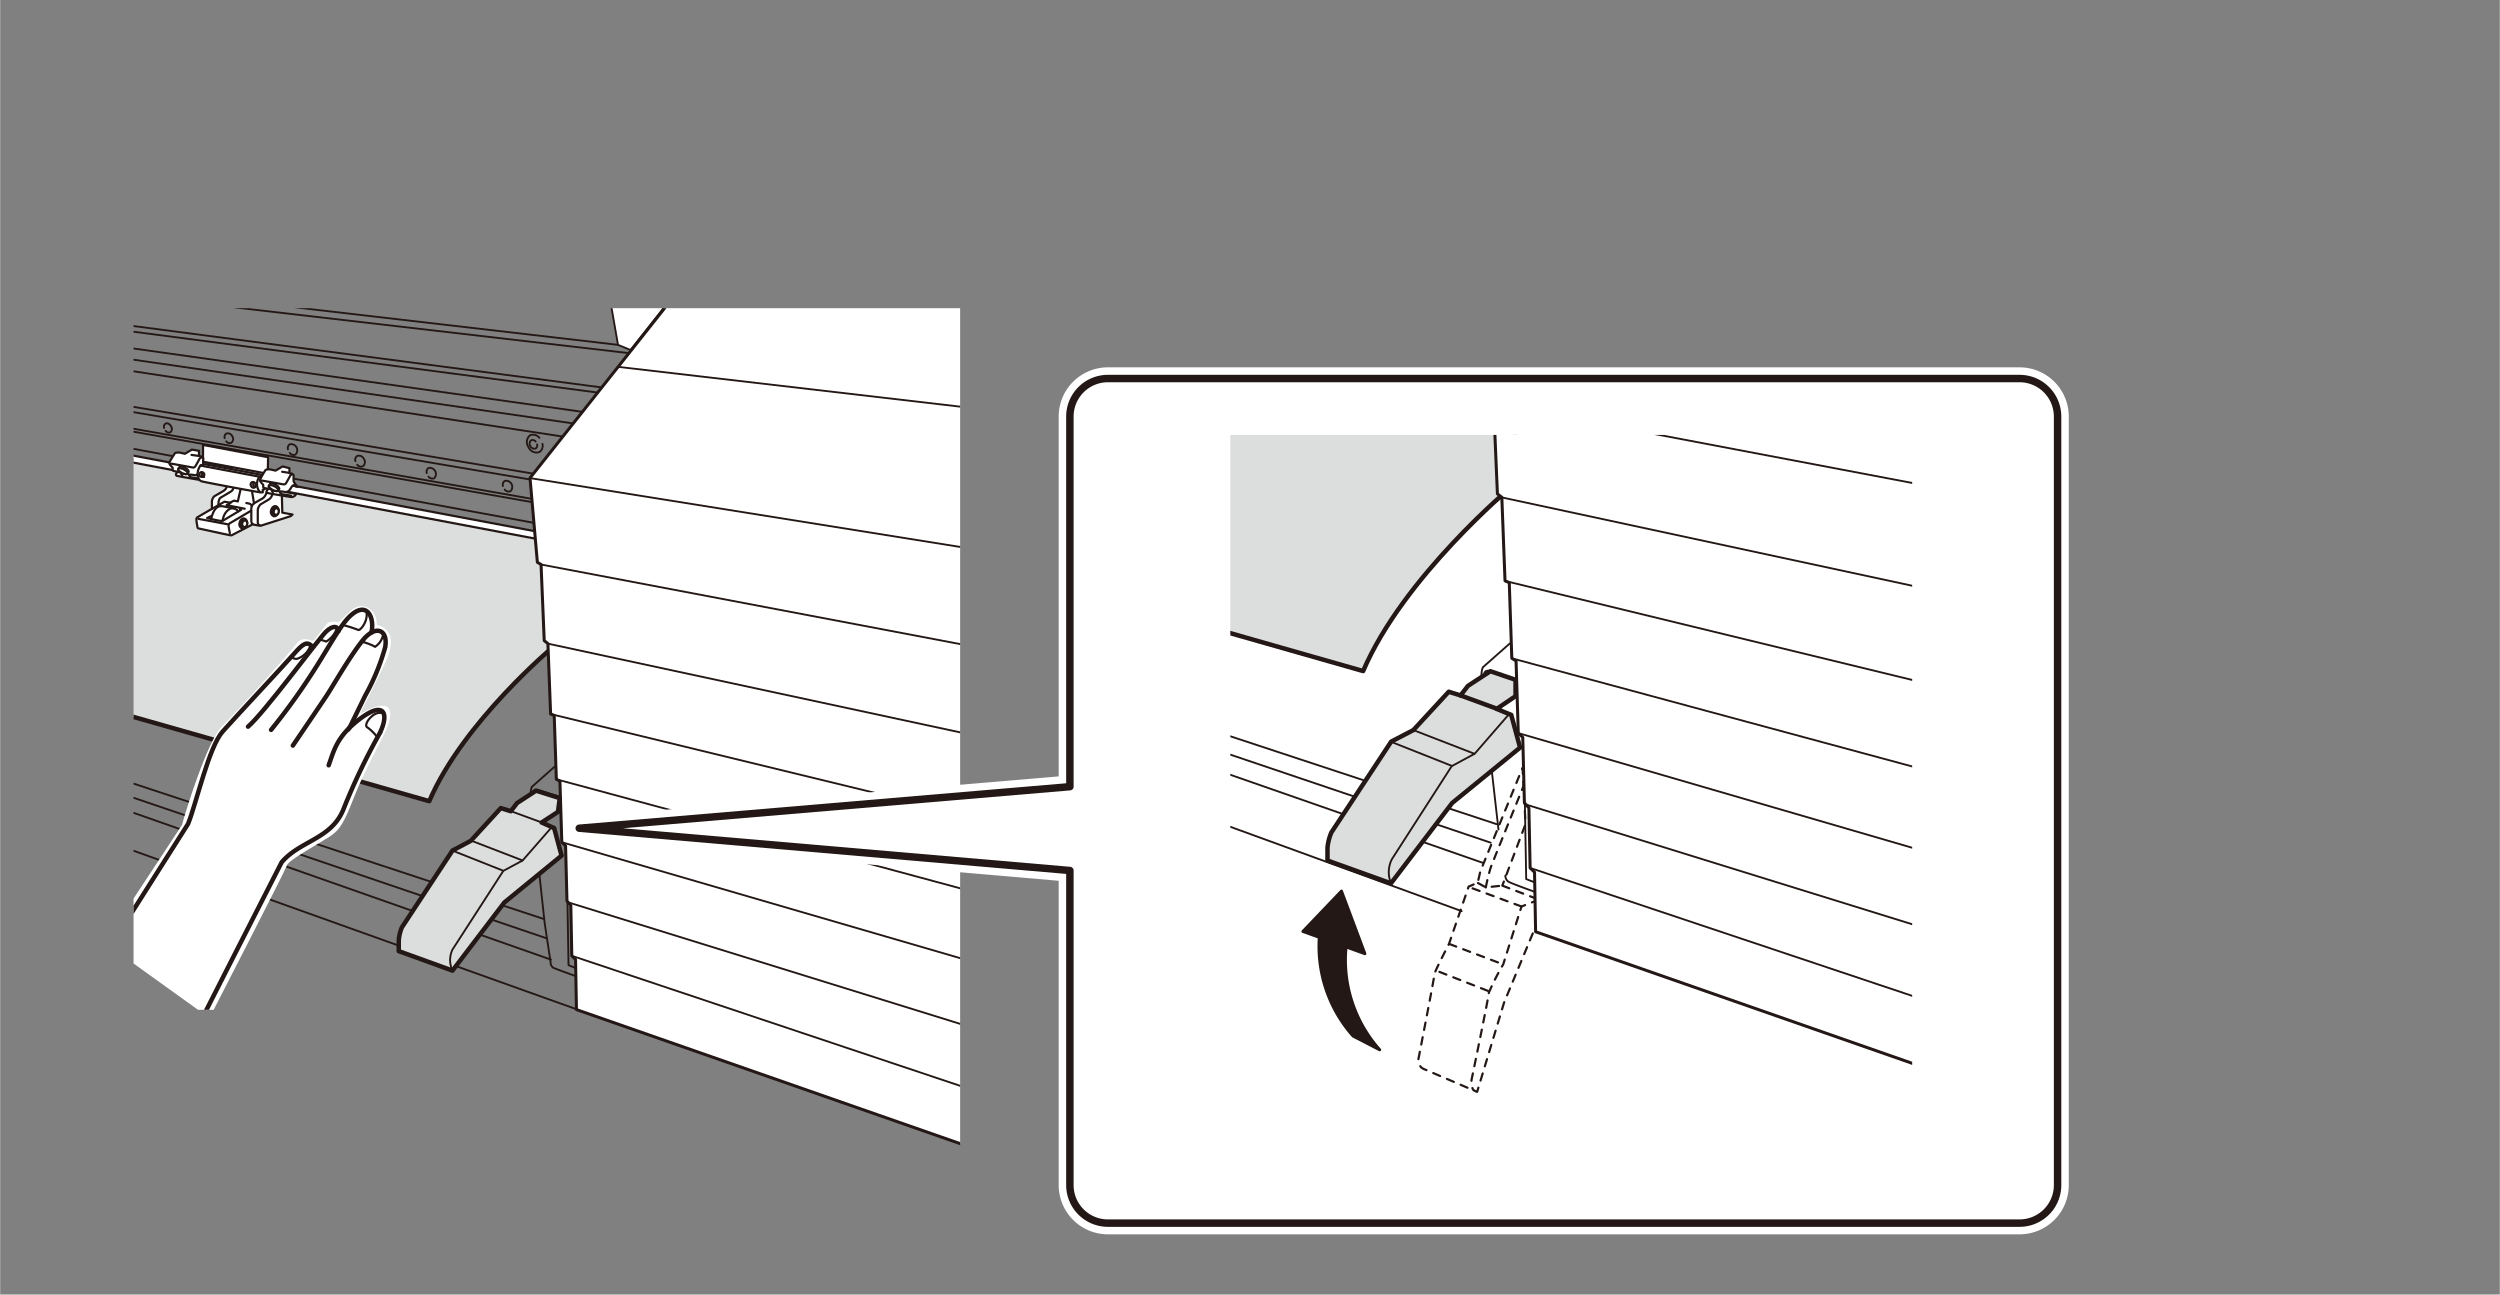 <svg id="レイヤー_1" data-name="レイヤー 1" xmlns="http://www.w3.org/2000/svg" xmlns:xlink="http://www.w3.org/1999/xlink" width="107.84mm" height="55.84mm" viewBox="0 0 305.67 158.3"><rect x="0" y="0" width="305.67" height="158.3" fill="#808080" stroke="none"/><defs><style>.cls-1,.cls-11,.cls-12,.cls-14,.cls-15,.cls-17,.cls-18,.cls-19,.cls-2,.cls-5,.cls-7,.cls-8,.cls-9{fill:none;}.cls-11,.cls-12,.cls-15,.cls-17,.cls-18,.cls-2,.cls-5,.cls-7,.cls-8,.cls-9{stroke:#231815;}.cls-11,.cls-12,.cls-14,.cls-15,.cls-17,.cls-18,.cls-19,.cls-2,.cls-5,.cls-7,.cls-9{stroke-linecap:round;}.cls-14,.cls-15,.cls-17,.cls-18,.cls-19,.cls-2,.cls-5,.cls-7,.cls-9{stroke-linejoin:round;}.cls-18,.cls-2{stroke-width:0.23px;}.cls-3{clip-path:url(#clip-path);}.cls-4{fill:#dcdddd;}.cls-11,.cls-5{stroke-width:0.55px;}.cls-6{fill:#fff;}.cls-12,.cls-17,.cls-7,.cls-8{stroke-width:0.27px;}.cls-8{stroke-miterlimit:10;}.cls-9{stroke-width:0.37px;}.cls-10{clip-path:url(#clip-path-2);}.cls-13{clip-path:url(#clip-path-3);}.cls-14,.cls-19{stroke:#fff;}.cls-14{stroke-width:2.74px;}.cls-15{stroke-width:0.91px;}.cls-16{clip-path:url(#clip-path-4);}.cls-17,.cls-18{stroke-dasharray:0.91 0.91;}.cls-19{stroke-width:1.83px;}.cls-20{fill:#231815;}</style><clipPath id="clip-path" transform="translate(16.31 37.69)"><rect class="cls-1" width="101.08" height="105.76"/></clipPath><clipPath id="clip-path-2" transform="translate(16.31 37.69)"><rect class="cls-1" y="35" width="35.31" height="50.79"/></clipPath><clipPath id="clip-path-3" transform="translate(16.31 37.69)"><rect class="cls-1" width="236.64" height="113.25"/></clipPath><clipPath id="clip-path-4" transform="translate(16.31 37.69)"><rect class="cls-1" x="134.12" y="15.5" width="83.38" height="89.34"/></clipPath></defs><title>VG-640_USE_05-07_1</title><line class="cls-2" x1="35.02" y1="58.37" x2="65.22" y2="63.93"/><g class="cls-3"><line class="cls-2" x1="11.58" y1="54" x2="29.62" y2="57.38"/><path class="cls-4" d="M51.46,41.28s-11.18,9.32-15.3,19l-39-11.11L-3.27,18,52.29,28.32Z" transform="translate(16.31 37.69)"/><path class="cls-5" d="M51.46,41.28s-11.18,9.32-15.3,19l-39-11.11L-3.27,18,52.29,28.32Z" transform="translate(16.31 37.69)"/><path class="cls-6" d="M12.21,19.34a4.53,4.53,0,0,0-.75,1.84c0,.45,0,.9-.52,1.2S9.87,23,9.87,23a1,1,0,0,0-.29.71c0,.42,0,.82,0,.82l-1.71,1a.31.31,0,0,0-.18.35c0,.27.11.76.11.76s0,.25.11.28,3.79.83,3.9.84a.38.38,0,0,0,.2,0l2.54-1.32s.79.15.88.15a.27.27,0,0,0,.15,0l3.63-1.16.23-.2-1.25-.23-.06-2.4L16.47,20Z" transform="translate(16.31 37.69)"/><path class="cls-7" d="M12.21,19.34a4.53,4.53,0,0,0-.75,1.84c0,.45,0,.9-.52,1.2S9.87,23,9.87,23a1,1,0,0,0-.29.71c0,.42,0,.82,0,.82l-1.71,1a.31.31,0,0,0-.18.35c0,.27.11.76.11.76s0,.25.11.28,3.79.83,3.9.84a.38.38,0,0,0,.2,0l2.54-1.32s.79.15.88.15a.27.27,0,0,0,.15,0l3.63-1.16.23-.2-1.25-.23-.06-2.4L16.47,20Z" transform="translate(16.31 37.69)"/><path class="cls-7" d="M14.34,24.78l-2.59,1.53a.37.37,0,0,0-.13.3c0,.18.16.89.16.89" transform="translate(16.31 37.69)"/><path class="cls-7" d="M9.61,24.52l1.51-.86.66.12.51-.25.46.1s.32-1.46.35-1.53" transform="translate(16.31 37.69)"/><path class="cls-7" d="M10.37,24.08c0-.32.06-.79.27-.91l1.29-.77a.69.69,0,0,0,.29-.46" transform="translate(16.31 37.69)"/><polyline class="cls-7" points="28.18 61.48 27.69 61.77 29.9 62.21"/><path class="cls-7" d="M16.26,22.53a1.42,1.42,0,0,1-.39.67l-1.09.63a.87.87,0,0,0-.38.78c0,.59,0,1.33,0,1.33s0,.44.18.44" transform="translate(16.31 37.69)"/><path class="cls-7" d="M13,24.53c.22,0,.15.12.15.12L10.9,26l-.3,0C10.42,26,9,25.66,9,25.66l.43-.22" transform="translate(16.31 37.69)"/><line class="cls-7" x1="24.24" y1="63.45" x2="27.76" y2="64.1"/><line class="cls-7" x1="30.79" y1="60.04" x2="31.04" y2="61.55"/><path class="cls-7" d="M13.79,23.82l.39.08s.26.1.26.29" transform="translate(16.31 37.69)"/><path class="cls-6" d="M13.87,26.42c-.07.34-.33.57-.58.52a.57.57,0,0,1-.32-.71c.07-.34.33-.57.58-.51a.56.56,0,0,1,.32.7" transform="translate(16.31 37.69)"/><path class="cls-7" d="M13.87,26.42c-.07.34-.33.57-.58.52a.57.57,0,0,1-.32-.71c.07-.34.33-.57.58-.51A.56.56,0,0,1,13.87,26.42Z" transform="translate(16.31 37.69)"/><path class="cls-6" d="M13.71,26.39c-.05.22-.21.36-.37.33a.36.36,0,0,1-.21-.46c0-.21.21-.36.37-.33a.37.37,0,0,1,.21.46" transform="translate(16.31 37.69)"/><path class="cls-7" d="M13.71,26.39c-.05.22-.21.36-.37.33a.36.36,0,0,1-.21-.46c0-.21.21-.36.37-.33A.37.37,0,0,1,13.71,26.39Z" transform="translate(16.31 37.69)"/><path class="cls-6" d="M13.89,26.43c-.05.22-.22.36-.38.33a.38.38,0,0,1-.21-.46c0-.21.22-.36.38-.33a.38.38,0,0,1,.21.46" transform="translate(16.31 37.69)"/><path class="cls-7" d="M13.89,26.43c-.05.22-.22.36-.38.33a.38.38,0,0,1-.21-.46c0-.21.22-.36.38-.33A.38.38,0,0,1,13.89,26.43Z" transform="translate(16.31 37.69)"/><path class="cls-6" d="M17.72,24.92c-.07.34-.33.57-.58.51a.56.56,0,0,1-.32-.7c.07-.34.33-.57.58-.52a.57.57,0,0,1,.32.71" transform="translate(16.31 37.69)"/><path class="cls-7" d="M17.72,24.92c-.07.34-.33.57-.58.51a.56.56,0,0,1-.32-.7c.07-.34.33-.57.58-.52A.57.57,0,0,1,17.72,24.92Z" transform="translate(16.31 37.69)"/><path class="cls-6" d="M17.56,24.89c0,.21-.21.36-.37.33a.37.37,0,0,1-.21-.46c.05-.22.21-.36.38-.33s.25.24.2.46" transform="translate(16.31 37.69)"/><path class="cls-7" d="M17.56,24.89c0,.21-.21.36-.37.33a.37.37,0,0,1-.21-.46c.05-.22.21-.36.38-.33S17.61,24.67,17.56,24.89Z" transform="translate(16.31 37.69)"/><path class="cls-6" d="M17.74,24.93c0,.21-.22.36-.38.33a.36.36,0,0,1-.2-.46.35.35,0,0,1,.37-.33.37.37,0,0,1,.21.46" transform="translate(16.31 37.69)"/><path class="cls-7" d="M17.74,24.93c0,.21-.22.36-.38.33a.36.36,0,0,1-.2-.46.35.35,0,0,1,.37-.33A.37.37,0,0,1,17.74,24.93Z" transform="translate(16.31 37.69)"/><path class="cls-7" d="M9.49,25.75c.24-1,.65-1.67,1.41-1.53l1.34.25c.37.13.49.25.54.38" transform="translate(16.31 37.69)"/><path class="cls-7" d="M12.24,24.47c-.56-.13-1.25.61-1.34,1.48" transform="translate(16.31 37.69)"/><path class="cls-7" d="M17,22.72c-.19.54-.42.64-.42.64L15.51,24a1.24,1.24,0,0,0-.32.65c0,.36,0,1.55,0,1.55s0,.3.23.32" transform="translate(16.31 37.69)"/><polygon class="cls-6" points="24.8 56.46 24.81 54.41 32.76 55.91 32.72 57.94 24.8 56.46"/><polygon class="cls-7" points="24.8 56.46 24.81 54.41 32.76 55.91 32.72 57.94 24.8 56.46"/><polygon class="cls-6" points="90.14 69.62 90.07 70.53 8.39 55.08 8.64 54.28 90.14 69.62"/><polygon class="cls-8" points="90.14 69.62 90.07 70.53 8.39 55.08 8.64 54.28 90.14 69.62"/><path class="cls-6" d="M7.14,17.29l-.86.51-.66-.15H5.36a.63.63,0,0,0-.31.09s-.68,1.06-.68,1.15a.52.52,0,0,0,.09.25l.32.37v.24a.12.12,0,0,0,.08.13,4.83,4.83,0,0,0,.5.12l-.18.3s0,.15.1.19S8,21,8.19,21a.6.6,0,0,0,.59-.38l-1.09-.2A.74.74,0,0,0,8,20.15c.12-.17.32-.49.32-.49s.13-.15.27-.12a.24.24,0,0,1,.18.13l.18.06-.42-.62a2.71,2.71,0,0,1,0-.75s-.11-.18-.17-.21A2.74,2.74,0,0,0,8,18.07v-.63Z" transform="translate(16.31 37.69)"/><path class="cls-7" d="M7.14,17.29l-.86.51-.66-.15H5.36a.63.63,0,0,0-.31.09s-.68,1.06-.68,1.15a.52.52,0,0,0,.09.25l.32.37v.24a.12.12,0,0,0,.08.13,4.83,4.83,0,0,0,.5.12l-.18.3s0,.15.1.19S8,21,8.19,21a.6.6,0,0,0,.59-.38l-1.09-.2A.74.74,0,0,0,8,20.15c.12-.17.32-.49.32-.49s.13-.15.27-.12a.24.24,0,0,1,.18.13l.18.06-.42-.62a2.71,2.71,0,0,1,0-.75s-.11-.18-.17-.21A2.74,2.74,0,0,0,8,18.07v-.63Z" transform="translate(16.31 37.69)"/><path class="cls-6" d="M6.28,19.51c-.31-.16-.62-.19-.68-.07l-.13.2c-.06.13.14.36.45.51s.62.19.68.07l.13-.2c.07-.12-.14-.35-.45-.51" transform="translate(16.31 37.69)"/><path class="cls-7" d="M6.28,19.51c-.31-.16-.62-.19-.68-.07l-.13.2c-.06.13.14.36.45.51s.62.19.68.07l.13-.2C6.8,19.9,6.59,19.67,6.28,19.51Z" transform="translate(16.31 37.69)"/><path class="cls-6" d="M6.6,20.22c-.06.12-.36.09-.68-.07s-.51-.38-.45-.51.37-.09.68.07.52.39.45.51" transform="translate(16.31 37.69)"/><path class="cls-7" d="M6.6,20.22c-.06.12-.36.09-.68-.07s-.51-.38-.45-.51.37-.09.68.07S6.67,20.1,6.6,20.22Z" transform="translate(16.31 37.69)"/><path class="cls-7" d="M4.58,19l2.72.49a.5.5,0,0,0,.21-.1c.08-.07.57-1,.57-1a.56.56,0,0,1,.18-.11" transform="translate(16.31 37.69)"/><path class="cls-7" d="M8.18,20.86l-1.13-.18a.48.48,0,0,1-.29-.34H6.9c.09,0,.49.06.49.06a.51.51,0,0,0,.38-.05" transform="translate(16.31 37.69)"/><line class="cls-7" x1="24.26" y1="55.75" x2="23.4" y2="55.63"/><path class="cls-7" d="M5.35,20l.38.09a4.29,4.29,0,0,0,.22.37" transform="translate(16.31 37.69)"/><path class="cls-6" d="M8.78,19.09a4.3,4.3,0,0,0-.58.12,1.79,1.79,0,0,0-.36.94c0,.49.13.88.43,1s7.09,1.37,7.28,1.37h.25l0-.32s.29,0,.44-.37.13-1.28-.46-1.42-7-1.29-7-1.29" transform="translate(16.31 37.69)"/><path class="cls-7" d="M8.78,19.09a4.3,4.3,0,0,0-.58.12,1.79,1.79,0,0,0-.36.94c0,.49.13.88.43,1s7.09,1.37,7.28,1.37h.25l0-.32s.29,0,.44-.37.13-1.28-.46-1.42S8.78,19.09,8.78,19.09Z" transform="translate(16.31 37.69)"/><polyline class="cls-7" points="24.52 56.94 31.7 58.29 32.23 58.15"/><path class="cls-7" d="M15.4,20.61a1.49,1.49,0,0,0,.06,1.88" transform="translate(16.31 37.69)"/><path class="cls-7" d="M14.9,21.48a.34.34,0,0,1-.12.46.34.34,0,0,1-.41-.22.32.32,0,0,1,.12-.45A.33.33,0,0,1,14.9,21.48Z" transform="translate(16.31 37.69)"/><path class="cls-7" d="M14.73,21.33a.3.3,0,0,0,.15.52" transform="translate(16.31 37.69)"/><path class="cls-7" d="M8.65,20.28a.3.3,0,1,1-.42-.22A.35.35,0,0,1,8.65,20.28Z" transform="translate(16.31 37.69)"/><path class="cls-7" d="M8.47,20.12a.3.3,0,0,0,.15.52" transform="translate(16.31 37.69)"/><path class="cls-6" d="M18.23,19.35l-.87.51-.66-.15a1.94,1.94,0,0,0-.26,0,.52.52,0,0,0-.31.09A11.26,11.26,0,0,0,15.45,21a.66.66,0,0,0,.09.24l.32.37v.24a.12.12,0,0,0,.08.13c.1,0,.5.12.5.12l-.18.31s0,.14.1.18,2.71.48,2.92.5a.62.62,0,0,0,.6-.38l-1.09-.19a.91.91,0,0,0,.26-.25l.33-.49s.12-.16.27-.13a.22.22,0,0,1,.17.14l.19.05s-.38-.55-.42-.62a2.4,2.4,0,0,1,0-.75s-.1-.18-.16-.21a3.22,3.22,0,0,0-.37-.08v-.62Z" transform="translate(16.31 37.69)"/><path class="cls-7" d="M18.23,19.35l-.87.51-.66-.15a1.94,1.94,0,0,0-.26,0,.52.52,0,0,0-.31.09A11.26,11.26,0,0,0,15.45,21a.66.66,0,0,0,.09.24l.32.37v.24a.12.12,0,0,0,.08.13c.1,0,.5.12.5.12l-.18.31s0,.14.1.18,2.71.48,2.92.5a.62.62,0,0,0,.6-.38l-1.09-.19a.91.91,0,0,0,.26-.25l.33-.49s.12-.16.27-.13a.22.22,0,0,1,.17.14l.19.05s-.38-.55-.42-.62a2.4,2.4,0,0,1,0-.75s-.1-.18-.16-.21a3.22,3.22,0,0,0-.37-.08v-.62Z" transform="translate(16.31 37.69)"/><path class="cls-6" d="M17.36,21.57c-.31-.16-.62-.19-.68-.06a1.74,1.74,0,0,0-.13.2c-.06.12.14.35.46.51s.61.19.68.06.11-.16.13-.2-.14-.35-.46-.51" transform="translate(16.31 37.69)"/><path class="cls-7" d="M17.36,21.57c-.31-.16-.62-.19-.68-.06a1.74,1.74,0,0,0-.13.2c-.06.12.14.35.46.51s.61.19.68.06.11-.16.13-.2S17.68,21.73,17.36,21.57Z" transform="translate(16.31 37.69)"/><path class="cls-6" d="M17.69,22.28c-.07.13-.37.1-.68-.06s-.52-.39-.46-.51.37-.1.68.06.52.39.46.51" transform="translate(16.31 37.69)"/><path class="cls-7" d="M17.69,22.28c-.07.13-.37.1-.68-.06s-.52-.39-.46-.51.37-.1.68.06S17.75,22.16,17.69,22.28Z" transform="translate(16.31 37.69)"/><path class="cls-7" d="M15.67,21.07l2.71.48a.5.5,0,0,0,.22-.09c.07-.07.57-1,.57-1a.57.57,0,0,1,.17-.12" transform="translate(16.31 37.69)"/><path class="cls-7" d="M19.26,22.92l-1.12-.18a.51.51,0,0,1-.3-.34H18c.08,0,.48.06.48.06a.54.54,0,0,0,.39-.05" transform="translate(16.31 37.69)"/><line class="cls-7" x1="35.34" y1="57.82" x2="34.48" y2="57.69"/><path class="cls-7" d="M16.44,22.05l.38.09a4.2,4.2,0,0,0,.21.37" transform="translate(16.31 37.69)"/><path class="cls-6" d="M60.77,5.11l-1.53-.63-1-5.74a3,3,0,0,1,.62-2,24.65,24.65,0,0,1,2.51-2.15L68.74-5Z" transform="translate(16.31 37.69)"/><path class="cls-2" d="M60.77,5.11l-1.53-.63-1-5.74a3,3,0,0,1,.62-2,24.65,24.65,0,0,1,2.51-2.15L68.74-5Z" transform="translate(16.31 37.69)"/><line class="cls-2" x1="75.55" y1="42.17" x2="6" y2="34.1"/><line class="cls-2" x1="76.86" y1="43.18" x2="7.31" y2="35.12"/><line class="cls-2" x1="73.43" y1="47.36" x2="5.07" y2="38.4"/><line class="cls-2" x1="73.19" y1="48.02" x2="4.83" y2="39.06"/><line class="cls-2" x1="71.1" y1="50.35" x2="1.25" y2="40.49"/><line class="cls-2" x1="70.14" y1="51.79" x2="0.47" y2="41.69"/><line class="cls-2" x1="68.89" y1="53.4" x2="0.11" y2="42.94"/><line class="cls-2" x1="0.23" y1="47.07" x2="65.3" y2="57.94"/><line class="cls-2" x1="64.94" y1="58.66" x2="0.17" y2="47.66"/><line class="cls-2" x1="64.94" y1="60.99" x2="0.11" y2="49.58"/><line class="cls-2" x1="65.06" y1="61.41" x2="0.11" y2="49.93"/><path class="cls-2" d="M45.17,21.74a.57.57,0,0,1,.22-.62.75.75,0,0,1,.7,1.26.59.59,0,0,1-.7-.2" transform="translate(16.31 37.69)"/><path class="cls-2" d="M35.85,20.16a.57.57,0,0,1,.22-.62.75.75,0,0,1,.7,1.25.59.59,0,0,1-.7-.19" transform="translate(16.31 37.69)"/><path class="cls-2" d="M27.13,18.7a.55.55,0,0,1,.22-.63.66.66,0,0,1,.82.37.65.65,0,0,1-.13.89.58.58,0,0,1-.69-.19" transform="translate(16.31 37.69)"/><path class="cls-2" d="M18.88,17.26a.57.57,0,0,1,.22-.62.75.75,0,0,1,.7,1.26.59.59,0,0,1-.7-.2" transform="translate(16.31 37.69)"/><path class="cls-2" d="M11.14,15.89a.52.52,0,0,1,.2-.56.59.59,0,0,1,.73.33.58.58,0,0,1-.11.79.51.51,0,0,1-.62-.17" transform="translate(16.31 37.69)"/><path class="cls-2" d="M3.73,14.64a.48.48,0,0,1,.17-.52c.21-.12.51,0,.68.32a.54.54,0,0,1-.09.74A.5.5,0,0,1,3.92,15" transform="translate(16.31 37.69)"/><path class="cls-2" d="M50,16.59a.93.93,0,0,1-.37,1,1.06,1.06,0,0,1-1.33-.6,1.06,1.06,0,0,1,.2-1.46,1,1,0,0,1,1.13.32" transform="translate(16.31 37.69)"/><path class="cls-2" d="M49.35,16.66a.44.44,0,0,1-.18.49.51.51,0,0,1-.64-.29.53.53,0,0,1,.09-.71.46.46,0,0,1,.55.16" transform="translate(16.31 37.69)"/><polyline class="cls-6" points="169.66 158.11 70.47 123.46 70.36 117.33 69.9 116.88 69.78 110.71 69.31 110.18 69.14 103.44 68.68 102.99 68.45 95.55 68.01 95.28 67.75 87.49 67.31 87.31 66.98 78.7 66.53 78.34 66.14 69.03 65.69 68.76 64.79 58.45 89.23 27.62 169.3 32.76"/><polyline class="cls-9" points="169.66 158.11 70.47 123.46 70.36 117.33 69.9 116.88 69.78 110.71 69.31 110.18 69.14 103.44 68.68 102.99 68.45 95.55 68.01 95.28 67.75 87.49 67.31 87.31 66.98 78.7 66.53 78.34 66.14 69.03 65.69 68.76 64.79 58.45 89.23 27.62 169.3 32.76"/><line class="cls-2" x1="64.88" y1="58.48" x2="169.03" y2="75.15"/><line class="cls-2" x1="75.55" y1="44.86" x2="165.62" y2="55.34"/><line class="cls-2" x1="66.23" y1="69.05" x2="145.55" y2="84.11"/><line class="cls-2" x1="67.07" y1="78.73" x2="146.62" y2="95.85"/><line class="cls-2" x1="67.4" y1="87.34" x2="145.55" y2="106.34"/><line class="cls-2" x1="68.1" y1="95.32" x2="148.41" y2="117"/><line class="cls-2" x1="68.77" y1="103.02" x2="149.76" y2="126.59"/><line class="cls-2" x1="69.54" y1="110.37" x2="150.21" y2="135.38"/><line class="cls-2" x1="69.99" y1="116.91" x2="150.83" y2="143.98"/><path class="cls-2" d="M54,81.65s-2.37-.85-2.68-1A.78.78,0,0,1,51,80l-.72-4.75S48.62,60,48.58,59.47a2,2,0,0,1,.13-.94l2.78-2.47" transform="translate(16.31 37.69)"/><polyline class="cls-2" points="69.37 110.33 69.5 118.03 70.31 118.35"/><line class="cls-2" x1="66.44" y1="112.37" x2="10.69" y2="93.97"/><line class="cls-2" x1="8.24" y1="94.81" x2="66.78" y2="114.73"/><line class="cls-2" x1="67.35" y1="117.35" x2="7.17" y2="96.18"/><line class="cls-2" x1="6.68" y1="100.59" x2="70.43" y2="123.4"/><path class="cls-2" d="M48.87,59.11s.12-.37.62-.19,2.62.81,2.62.81" transform="translate(16.31 37.69)"/></g><g class="cls-10"><path class="cls-6" d="M27.83,49.53c4.38-2.37,3.77.44,3.07,2S28.27,56.46,27,59.7s-1.75,4.12-3.15,5-4.91,2.81-5.09,3.42S9.28,86.8,9.28,86.8L-3.55,77.58,5.92,63.2c.35-1.4,3.15-10.43,4.91-12.09S19.24,42,19.94,41s2-.27,2-.27l1.84-2.28s1-.26,1.22,0l1.67-1.57c1.49-1.14,3.15.09,3.07,1.84,2.1.53,2.1,2.45,1,4.73s-3,6.05-3,6.05" transform="translate(16.31 37.69)"/><path class="cls-11" d="M23.86,55.89c.64-1.81,1-3.31,3.17-5.15,3.78-3.18,4.29-1.08,3,1.37a78.62,78.62,0,0,0-4.3,9c-1.42,3.81-5.31,3.94-7.62,6.64,0,0-8,15.67-9.77,19.19" transform="translate(16.31 37.69)"/><path class="cls-11" d="M26.26,51.51l.26-.43,1.8-3.69a27.08,27.08,0,0,0,2.45-5.93c.38-2.18-1.2-2.87-2.88-.68s-3.47,5.36-4.29,6.61c-.6.91-4.12,6.09-4.12,6.09" transform="translate(16.31 37.69)"/><path class="cls-11" d="M29.09,39.66c.43-2-.68-4.12-2.91-1.71-1.1,1.18-2.67,4.14-4.55,7a79.51,79.51,0,0,1-4.81,6.61" transform="translate(16.31 37.69)"/><path class="cls-11" d="M25.06,39.49c0-.51-.6-.86-1.55.09S16,49.45,14,51.17" transform="translate(16.31 37.69)"/><path class="cls-11" d="M21.88,41.38c-.68-.69-1.11-.43-2.31.94s-7,7.56-8.68,9.45S7.7,60.47,6.67,63.05L-2.81,78" transform="translate(16.31 37.69)"/><path class="cls-12" d="M29.87,52.54a5.84,5.84,0,0,0-1.29-1.29c-.6-.34,1-2.32,2-1.63" transform="translate(16.31 37.69)"/><path class="cls-12" d="M28.51,40.11l-.45.71a7,7,0,0,1,1.48.58,2.28,2.28,0,0,0,1-1.61" transform="translate(16.31 37.69)"/><path class="cls-12" d="M25.68,38.76a18.08,18.08,0,0,1,1.8.58c.2.13,1.23-1,1-2.25" transform="translate(16.31 37.69)"/><path class="cls-12" d="M22.78,40.5l.78.26a3,3,0,0,0,1.28-1.55" transform="translate(16.31 37.69)"/><path class="cls-12" d="M19.31,42.69s.51.32.83.13a2.56,2.56,0,0,0,1.48-1.55" transform="translate(16.31 37.69)"/></g><g class="cls-13"><path class="cls-6" d="M235.28,107.24a4.65,4.65,0,0,1-4.65,4.64H119.15a4.65,4.65,0,0,1-4.65-4.64V68.76l-60-5.17,60-5.08V13.25a4.65,4.65,0,0,1,4.65-4.65H230.63a4.65,4.65,0,0,1,4.65,4.65Z" transform="translate(16.31 37.69)"/><path class="cls-14" d="M235.28,107.24a4.65,4.65,0,0,1-4.65,4.64H119.15a4.65,4.65,0,0,1-4.65-4.64V68.76l-60-5.17,60-5.08V13.25a4.65,4.65,0,0,1,4.65-4.65H230.63a4.65,4.65,0,0,1,4.65,4.65Z" transform="translate(16.31 37.69)"/><path class="cls-15" d="M235.28,107.24a4.65,4.65,0,0,1-4.65,4.64H119.15a4.65,4.65,0,0,1-4.65-4.64V68.76l-60-5.17,60-5.08V13.25a4.65,4.65,0,0,1,4.65-4.65H230.63a4.65,4.65,0,0,1,4.65,4.65Z" transform="translate(16.31 37.69)"/><path class="cls-4" d="M49.22,59,46.9,60.51l-.77,1-1.22-.38-3.67,4L39,66.32l-6.19,9.4a5.16,5.16,0,0,0-.38,1.6v1.3L39,81l6.34-8.33,7-5.73-.91-3.37-1.53-.68,2-1.3.22-1.68Z" transform="translate(16.31 37.69)"/><path class="cls-5" d="M49.22,59,46.9,60.51l-.77,1-1.22-.38-3.67,4L39,66.32l-6.19,9.4a5.16,5.16,0,0,0-.38,1.6v1.3L39,81l6.34-8.33,7-5.73-.91-3.37-1.53-.68,2-1.3.22-1.68Z" transform="translate(16.31 37.69)"/><path class="cls-2" d="M51.18,63.41l-3.61,4.13L45.22,68.8,39,78.43A3,3,0,0,0,39,81" transform="translate(16.31 37.69)"/><line class="cls-2" x1="61.52" y1="106.48" x2="55.26" y2="104"/><line class="cls-2" x1="63.87" y1="105.22" x2="57.55" y2="102.78"/><line class="cls-2" x1="66.18" y1="100.56" x2="62.44" y2="99.19"/></g><g class="cls-16"><path class="cls-6" d="M167.38,70.61l4.47,1.71.11,2.07-4.37,10.53L164.3,95.83,157.7,93c-.59-.27-.59-1.12-.59-1.12s2-10.27,2-10.53,1.75-3.62,1.75-3.62l2.4-7,1.11-.48.32-1.38,5.16-12.66.37,6.86Z" transform="translate(16.31 37.69)"/><path class="cls-17" d="M167.38,70.61l4.47,1.71.11,2.07-4.37,10.53L164.3,95.83,157.7,93c-.59-.27-.59-1.12-.59-1.12s2-10.27,2-10.53,1.75-3.62,1.75-3.62l2.4-7,1.11-.48.32-1.38,5.16-12.66.37,6.86Z" transform="translate(16.31 37.69)"/><polyline class="cls-17" points="180.71 107.98 181.67 108.51 183.69 108.3"/><path class="cls-17" d="M165.36,70.83a23.09,23.09,0,0,1,.59-2.4c.26-.74,4-9.94,4-9.94" transform="translate(16.31 37.69)"/><path class="cls-17" d="M171.85,72.32l-2.13.85-2.23,7.07a30.4,30.4,0,0,0-1.76,3.46c0,.48-2.12,10.69-2.12,10.69s0,1.06.26,1.22" transform="translate(16.31 37.69)"/><line class="cls-17" x1="181.93" y1="121.17" x2="175.55" y2="118.67"/><line class="cls-17" x1="177.2" y1="115.43" x2="183.79" y2="117.93"/><line class="cls-6" x1="186.03" y1="110.85" x2="179.59" y2="108.46"/><line class="cls-17" x1="186.03" y1="110.85" x2="179.59" y2="108.46"/><path class="cls-4" d="M168.52,21.82s-13.26,11.06-18.16,22.55L104.12,31.18l-.57-37,66,12.27Z" transform="translate(16.31 37.69)"/><path class="cls-5" d="M168.52,21.82s-13.26,11.06-18.16,22.55L104.12,31.18l-.57-37,66,12.27Z" transform="translate(16.31 37.69)"/><path class="cls-6" d="M125.56-2.82s-1.46.39-1.53.42a.57.57,0,0,0-.14.14l0,.06-2.36-.48a.25.25,0,0,0-.32.21l.2,1.31.83.18.18,0-.71.38a.89.89,0,0,0-.27.65c0,.38,0,1.08,0,1.08l0,.11c-.43-.11-.82,1.06-.23,1.26h0c.06.57.35,1,.77,1.09s1.18.25,1.49.3a1,1,0,0,0,1-.56l0,0,.21,0a1,1,0,0,0,.39,0c.19-.06,1.64-.66,1.64-.66a1.4,1.4,0,0,0,.77-.08l3-1,.13-.07,35,6.75L172.63-.8" transform="translate(16.31 37.69)"/><path class="cls-2" d="M125.56-2.82s-1.46.39-1.53.42a.57.57,0,0,0-.14.14l0,.06-2.36-.48a.25.25,0,0,0-.32.21l.2,1.31.83.18.18,0-.71.38a.89.89,0,0,0-.27.65c0,.38,0,1.08,0,1.08l0,.11c-.43-.11-.82,1.06-.23,1.26h0c.06.57.35,1,.77,1.09s1.18.25,1.49.3a1,1,0,0,0,1-.56l0,0,.21,0a1,1,0,0,0,.39,0c.19-.06,1.64-.66,1.64-.66a1.4,1.4,0,0,0,.77-.08l3-1,.13-.07,35,6.75L172.63-.8" transform="translate(16.31 37.69)"/><polyline class="cls-6" points="305.49 155.07 187.76 113.94 187.63 106.66 187.09 106.14 186.94 98.8 186.39 98.17 186.19 90.17 185.64 89.64 185.37 80.82 184.85 80.5 184.54 71.25 184.02 71.03 183.63 60.81 183.09 60.39 182.62 49.33 182.1 49.01 181.03 36.78 210.03 0.18 305.07 6.28"/><polyline class="cls-9" points="305.49 155.07 187.76 113.94 187.63 106.66 187.09 106.14 186.94 98.8 186.39 98.17 186.19 90.17 185.64 89.64 185.37 80.82 184.85 80.5 184.54 71.25 184.02 71.03 183.63 60.81 183.09 60.39 182.62 49.33 182.1 49.01 181.03 36.78 210.03 0.18 305.07 6.28"/><line class="cls-2" x1="181.14" y1="36.81" x2="304.75" y2="56.6"/><line class="cls-2" x1="182.73" y1="49.36" x2="276.88" y2="67.24"/><line class="cls-2" x1="183.73" y1="60.85" x2="278.15" y2="81.17"/><line class="cls-2" x1="184.13" y1="71.07" x2="276.88" y2="93.62"/><line class="cls-2" x1="184.95" y1="80.53" x2="280.28" y2="106.28"/><line class="cls-2" x1="185.75" y1="89.68" x2="281.88" y2="117.66"/><line class="cls-2" x1="186.67" y1="98.41" x2="282.41" y2="128.09"/><line class="cls-2" x1="187.19" y1="106.17" x2="283.15" y2="138.3"/><path class="cls-2" d="M168.29,41,165,43.91a2.56,2.56,0,0,0-.16,1.12c0,.64,2.07,18.72,2.07,18.72" transform="translate(16.31 37.69)"/><path class="cls-2" d="M167.75,69.39a.91.91,0,0,0,.38.74c.37.22,3.19,1.23,3.19,1.23" transform="translate(16.31 37.69)"/><polyline class="cls-2" points="186.45 98.35 186.61 107.5 187.57 107.87"/><line class="cls-2" x1="182.98" y1="100.78" x2="116.81" y2="78.94"/><line class="cls-2" x1="113.9" y1="79.93" x2="182.27" y2="103.05"/><line class="cls-2" x1="181.35" y1="105.53" x2="112.63" y2="81.56"/><line class="cls-2" x1="111.21" y1="86.81" x2="178.72" y2="111.42"/><path class="cls-2" d="M165.18,44.61s.14-.45.74-.22,3.1,1,3.1,1" transform="translate(16.31 37.69)"/><line class="cls-18" x1="183" y1="86.66" x2="178.58" y2="85.04"/><path class="cls-4" d="M165.92,44.39l-2.74,1.79-.91,1.17-1.44-.45-4.33,4.69L153.79,53l-7.31,11.1A6.13,6.13,0,0,0,146,66v1.54l7.76,2.79,7.49-9.83,8.3-6.77-1.08-4L166.69,49,169,47.44l0-2Z" transform="translate(16.31 37.69)"/><path class="cls-5" d="M165.92,44.39l-2.74,1.79-.91,1.17-1.44-.45-4.33,4.69L153.79,53l-7.31,11.1A6.13,6.13,0,0,0,146,66v1.54l7.76,2.79,7.49-9.83,8.3-6.77-1.08-4L166.69,49,169,47.44l0-2Z" transform="translate(16.31 37.69)"/><path class="cls-2" d="M168.23,49.61,164,54.48,161.19,56l-7.31,11.37a3.51,3.51,0,0,0-.09,3" transform="translate(16.31 37.69)"/><line class="cls-2" x1="177.5" y1="93.65" x2="170.1" y2="90.72"/><line class="cls-2" x1="180.27" y1="92.17" x2="172.81" y2="89.28"/><line class="cls-5" x1="183" y1="86.66" x2="178.58" y2="85.04"/><path class="cls-6" d="M147.71,71.28,143,76.21l2,.72A16.55,16.55,0,0,0,149.13,89l3.25,1.68a16.49,16.49,0,0,1-4.11-12.58l2.3.83Z" transform="translate(16.31 37.69)"/><path class="cls-19" d="M147.71,71.28,143,76.21l2,.72A16.55,16.55,0,0,0,149.13,89l3.25,1.68a16.49,16.49,0,0,1-4.11-12.58l2.3.83Z" transform="translate(16.31 37.69)"/><path class="cls-20" d="M147.71,71.28,143,76.21l2,.72A16.55,16.55,0,0,0,149.13,89l3.25,1.68a16.49,16.49,0,0,1-4.11-12.58l2.3.83Z" transform="translate(16.31 37.69)"/><path class="cls-9" d="M147.71,71.28,143,76.21l2,.72A16.55,16.55,0,0,0,149.13,89l3.25,1.68a16.49,16.49,0,0,1-4.11-12.58l2.3.83Z" transform="translate(16.31 37.69)"/></g></svg>
